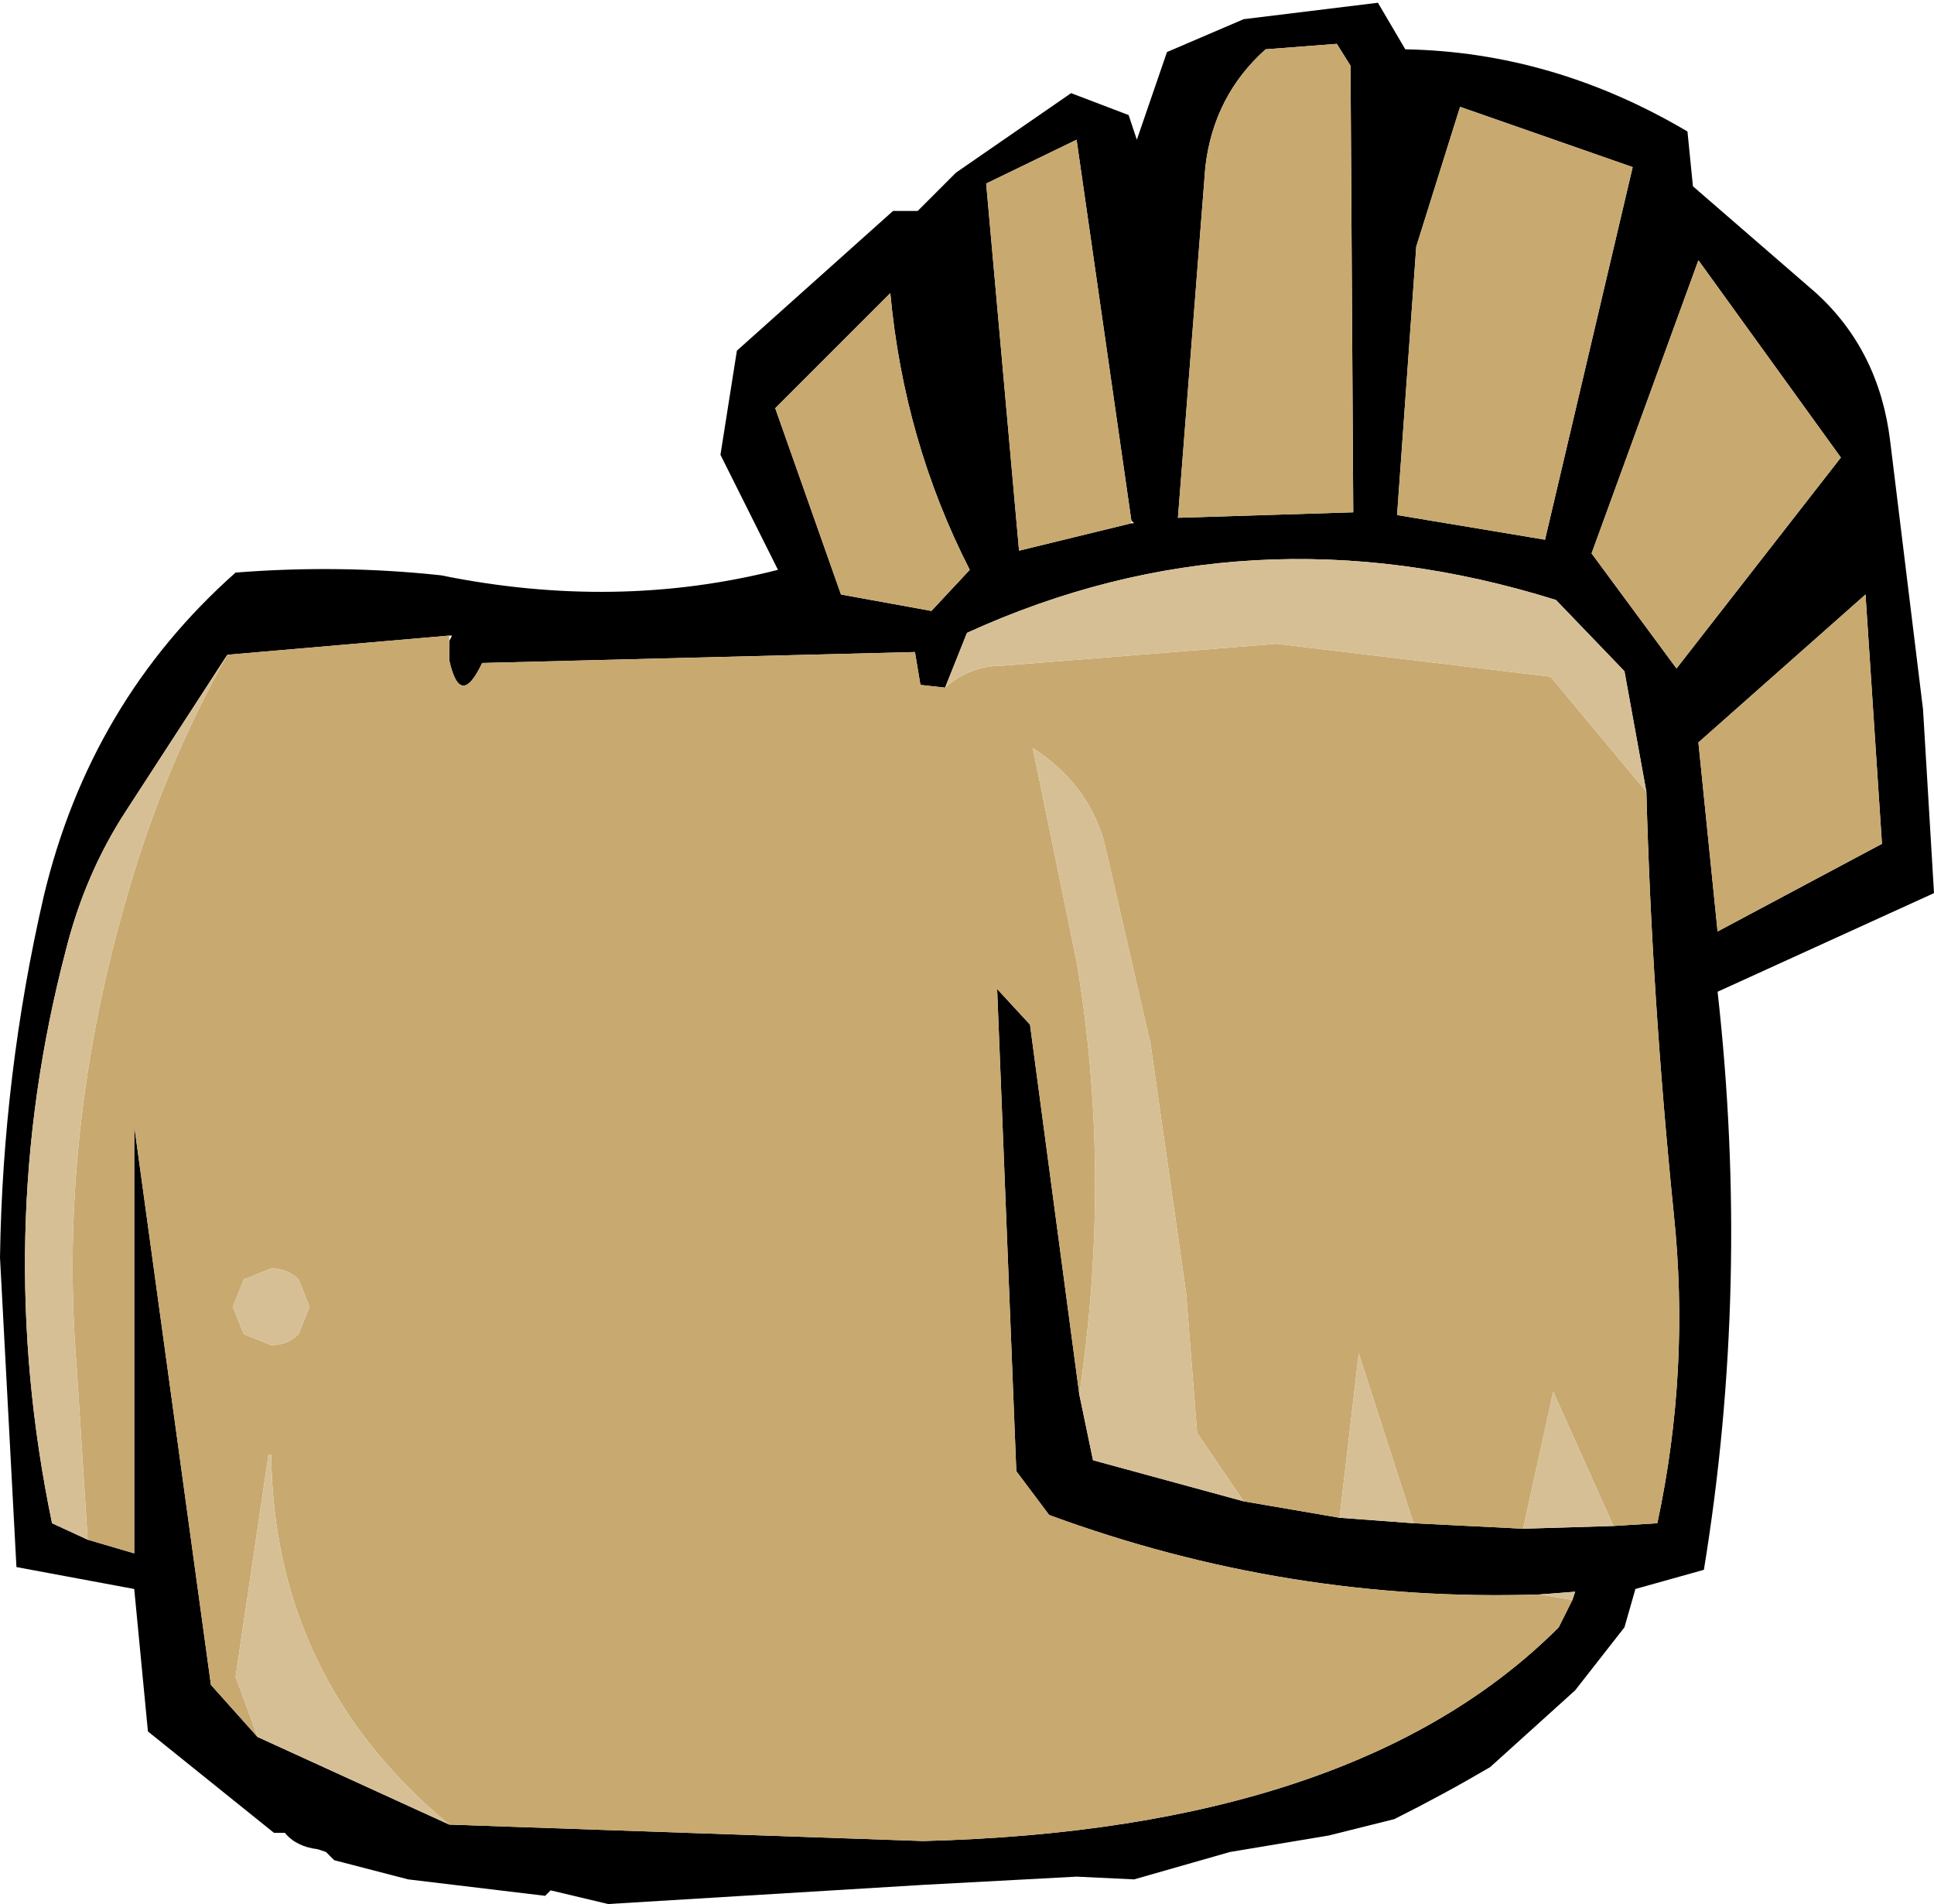 <?xml version="1.0" encoding="UTF-8" standalone="no"?>
<svg xmlns:xlink="http://www.w3.org/1999/xlink" height="34.75px" width="35.3px" xmlns="http://www.w3.org/2000/svg">
  <g transform="matrix(1.0, 0.0, 0.0, 1.0, 17.65, 18.4)">
    <path d="M13.15 -16.0 L13.25 -15.0 15.5 -13.05 Q16.65 -12.0 16.85 -10.35 L17.45 -5.45 17.65 -2.1 13.7 -0.3 Q14.3 5.05 13.45 10.25 L12.2 10.6 12.0 11.3 11.1 12.45 9.55 13.85 Q8.7 14.35 7.8 14.8 L6.6 15.1 4.8 15.4 3.05 15.9 2.0 15.85 -0.8 16.0 -6.55 16.35 -7.6 16.1 -7.7 16.2 -10.2 15.9 -11.55 15.55 -11.7 15.4 -11.85 15.35 Q-12.25 15.3 -12.45 15.05 L-12.65 15.05 -14.95 13.2 -15.2 10.6 -17.35 10.2 -17.65 4.55 Q-17.6 1.2 -16.85 -2.05 -16.0 -5.6 -13.35 -7.95 -11.45 -8.1 -9.6 -7.9 -6.4 -7.25 -3.45 -8.0 L-4.5 -10.1 -4.2 -12.0 -1.35 -14.55 -0.9 -14.55 -0.2 -15.25 1.9 -16.7 2.95 -16.3 3.1 -15.85 3.65 -17.45 5.05 -18.05 7.5 -18.35 8.0 -17.5 Q10.7 -17.45 13.15 -16.0 M3.0 -8.9 L2.0 -15.85 0.35 -15.05 0.95 -8.35 3.0 -8.85 3.05 -8.85 3.0 -8.9 M9.0 -16.45 L8.2 -13.9 7.85 -9.0 10.55 -8.55 12.15 -15.35 9.0 -16.45 M7.0 -17.2 L6.75 -17.6 5.45 -17.5 Q4.5 -16.65 4.35 -15.35 L3.85 -8.95 7.05 -9.05 7.0 -17.2 M5.05 9.0 L6.8 9.3 8.15 9.4 10.15 9.5 11.8 9.45 12.6 9.4 Q13.2 6.6 12.9 3.75 12.5 -0.2 12.4 -3.95 L12.0 -6.15 10.75 -7.45 Q5.15 -9.2 0.0 -6.85 L-0.4 -5.85 -0.85 -5.9 -0.95 -6.5 -8.85 -6.3 Q-9.25 -5.45 -9.45 -6.35 L-9.45 -6.7 -9.4 -6.8 -9.45 -6.8 -13.5 -6.45 -15.35 -3.6 Q-16.1 -2.45 -16.45 -1.05 -17.8 4.1 -16.7 9.4 L-16.05 9.7 -15.2 9.95 -15.2 2.15 -13.8 12.35 -12.95 13.3 -9.45 14.9 -0.8 15.2 Q7.1 15.0 10.8 11.3 L11.05 10.8 11.1 10.65 10.45 10.7 Q5.85 10.85 1.5 9.25 L0.9 8.45 0.55 -0.35 1.15 0.3 2.05 7.05 2.3 8.25 5.05 9.0 M13.35 -4.85 L13.7 -1.4 16.7 -3.0 16.4 -7.55 13.35 -4.85 M11.4 -8.3 L12.95 -6.2 15.95 -10.05 13.35 -13.65 11.4 -8.3 M-3.5 -10.95 L-2.3 -7.55 -0.65 -7.25 0.05 -8.0 Q-1.15 -10.35 -1.4 -13.05 L-3.5 -10.95" fill="#000000" fill-rule="evenodd" stroke="none"/>
    <path d="M3.0 -8.85 L0.95 -8.35 0.35 -15.05 2.0 -15.85 3.0 -8.9 3.0 -8.85 M7.0 -17.2 L7.05 -9.05 3.85 -8.95 4.35 -15.35 Q4.5 -16.65 5.45 -17.5 L6.75 -17.6 7.0 -17.2 M9.0 -16.45 L12.15 -15.35 10.55 -8.55 7.85 -9.0 8.2 -13.9 9.0 -16.45 M5.05 9.0 L4.2 7.75 4.0 5.2 3.35 0.65 2.5 -3.05 Q2.2 -4.1 1.2 -4.75 L2.0 -0.85 Q2.65 3.0 2.05 7.05 L1.15 0.3 0.55 -0.35 0.9 8.45 1.5 9.25 Q5.85 10.85 10.45 10.7 L11.05 10.8 10.8 11.3 Q7.1 15.0 -0.8 15.2 L-9.45 14.9 Q-12.65 12.25 -12.7 8.15 L-12.75 8.15 -13.35 12.2 -12.95 13.3 -13.8 12.35 -15.2 2.15 -15.2 9.95 -16.05 9.7 -16.25 6.55 Q-16.6 2.25 -15.3 -2.15 -14.65 -4.4 -13.5 -6.45 L-9.45 -6.8 -9.45 -6.7 -9.45 -6.35 Q-9.25 -5.45 -8.85 -6.3 L-0.95 -6.5 -0.85 -5.9 -0.4 -5.85 Q0.05 -6.25 0.65 -6.25 L5.65 -6.65 10.65 -6.05 12.4 -3.95 Q12.5 -0.2 12.9 3.75 13.2 6.6 12.6 9.4 L11.8 9.45 10.7 7.0 10.15 9.5 8.15 9.4 7.15 6.3 6.8 9.3 5.05 9.0 M11.4 -8.3 L13.35 -13.65 15.95 -10.05 12.95 -6.2 11.4 -8.3 M13.35 -4.85 L16.4 -7.55 16.7 -3.0 13.7 -1.4 13.35 -4.85 M-3.5 -10.95 L-1.4 -13.05 Q-1.15 -10.35 0.05 -8.0 L-0.65 -7.25 -2.3 -7.55 -3.5 -10.95 M-12.2 4.95 Q-12.4 4.75 -12.7 4.75 L-13.2 4.95 -13.4 5.45 -13.2 5.95 -12.7 6.15 Q-12.4 6.15 -12.2 5.95 L-12.0 5.45 -12.2 4.95" fill="#c8a96f" fill-rule="evenodd" stroke="none"/>
    <path d="M2.05 7.05 Q2.65 3.0 2.0 -0.85 L1.2 -4.75 Q2.2 -4.1 2.5 -3.05 L3.35 0.65 4.0 5.2 4.2 7.75 5.05 9.0 2.3 8.25 2.05 7.05 M6.8 9.3 L7.15 6.3 8.15 9.4 6.8 9.3 M10.15 9.5 L10.7 7.0 11.8 9.45 10.15 9.5 M12.4 -3.95 L10.65 -6.05 5.65 -6.65 0.65 -6.25 Q0.05 -6.25 -0.4 -5.85 L0.0 -6.85 Q5.15 -9.2 10.75 -7.45 L12.0 -6.15 12.4 -3.95 M-13.5 -6.45 Q-14.65 -4.4 -15.3 -2.15 -16.6 2.25 -16.25 6.55 L-16.05 9.7 -16.7 9.4 Q-17.8 4.1 -16.45 -1.05 -16.1 -2.45 -15.35 -3.6 L-13.5 -6.45 M-12.95 13.3 L-13.35 12.2 -12.75 8.15 -12.7 8.15 Q-12.65 12.25 -9.45 14.9 L-12.95 13.3 M11.05 10.8 L10.45 10.7 11.1 10.65 11.05 10.8 M-12.2 4.95 L-12.0 5.45 -12.2 5.95 Q-12.4 6.15 -12.7 6.15 L-13.2 5.95 -13.4 5.45 -13.2 4.95 -12.7 4.75 Q-12.4 4.75 -12.2 4.95" fill="#d7bf95" fill-rule="evenodd" stroke="none"/>
  </g>
</svg>
